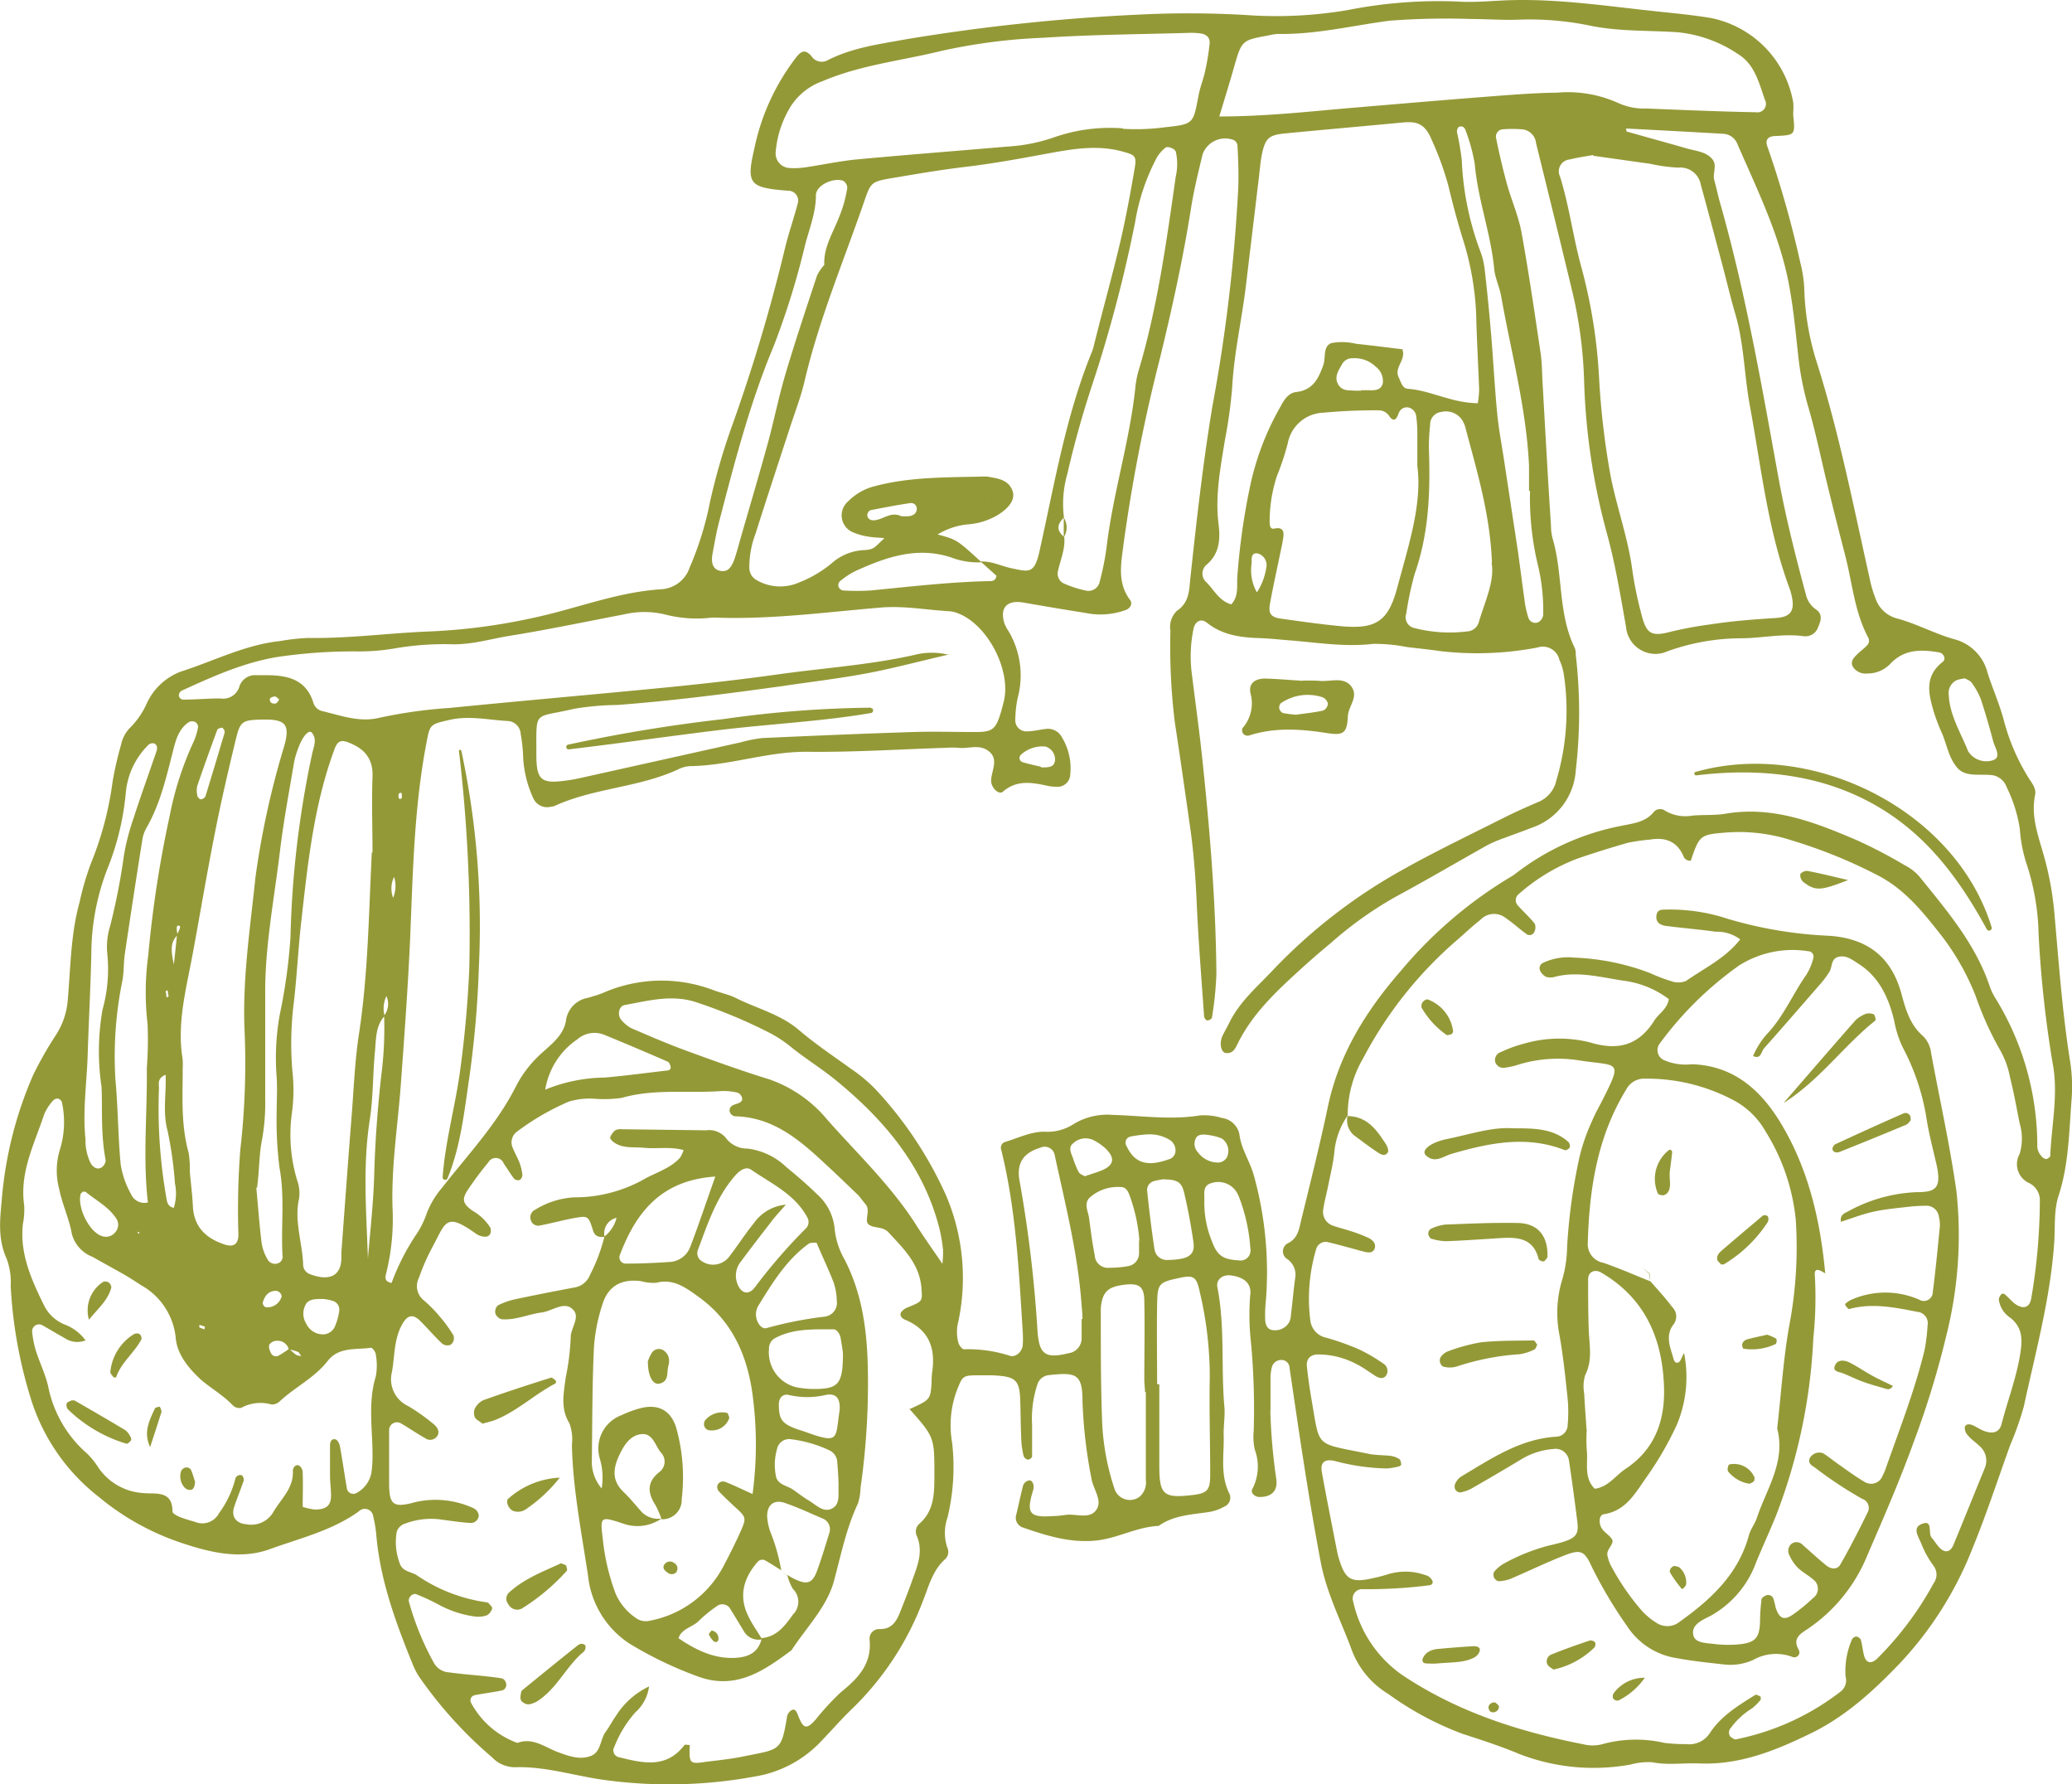 <svg id="Ebene_1" data-name="Ebene 1" xmlns="http://www.w3.org/2000/svg" xmlns:xlink="http://www.w3.org/1999/xlink" viewBox="0 0 244.3 210.31"><defs><style>.cls-1{fill:none;}.cls-2{clip-path:url(#clip-path);}.cls-3{fill:#949937;}</style><clipPath id="clip-path" transform="translate(0 0)"><rect class="cls-1" width="244.3" height="210.31"/></clipPath></defs><title>icon-3</title><g class="cls-2"><path class="cls-3" d="M16.42,145.2l-.25.11.25.11Zm7.72,11.17-.62-.2c0,.1-.06.28,0,.3a4.36,4.36,0,0,0,.6.23c0-.11,0-.22.05-.33m23.21-62.6c0-.11,0-.28-.11-.31s-.33.07-.28.39c0,.11,0,.28.1.3.23.08.33-.07.29-.38M19.81,117.16c0-.36-.06-.5-.21-.36s0,.23,0,.35c0,.36.05.5.21.35s0-.23,0-.34m13.12-34.7c-.17-.13-.34-.35-.52-.36s-.57.15-.59.27c-.05.45.29.63.68.55.17,0,.29-.3.43-.46m13.53,20.91a3.14,3.14,0,0,0-.11,2.46,3.53,3.53,0,0,0,.11-2.46M33.21,152.8a.74.74,0,0,0-.78-.64c-.86.06-1.25.68-1.46,1.42a.63.63,0,0,0,.34.51,1.73,1.73,0,0,0,1.9-1.29m115-83a7.31,7.31,0,0,0,1.13-3.16,1.44,1.44,0,0,0-1-1.39c-.9-.18-.75.69-.77,1.19a5.26,5.26,0,0,0,.61,3.36M122.76,90.46c.9,0,1.51,0,1.63-.8A1.58,1.58,0,0,0,123.26,88a3.74,3.74,0,0,0-2.92,1,.52.52,0,0,0,.25.85c.79.24,1.61.4,2.17.54M106.22,60.84a5.2,5.2,0,0,0,1,0c.52-.08.91-.38.87-.95a.67.67,0,0,0-.81-.58c-1.56.23-3.11.53-4.67.84a.69.69,0,0,0-.35.55c0,.43.34.63.72.63,1.08,0,2-1.1,3.28-.48m36.58,73c-1-.18-1.55-.17-1.83.3a1.45,1.45,0,0,0,.24,1.69,2.93,2.93,0,0,0,2.54,1.19,1.28,1.28,0,0,0,.85-.57,1.77,1.77,0,0,0-.57-2.25,5.79,5.79,0,0,0-1.23-.36M26.44,86.07c-.08-.11-.17-.29-.22-.29-.21,0-.55.11-.6.25q-1.22,3.28-2.36,6.6a2.4,2.4,0,0,0,0,1.1c0,.19.25.48.4.49a.68.68,0,0,0,.56-.35c.77-2.47,1.51-5,2.25-7.44a1.45,1.45,0,0,0,0-.36M9.71,140.53c-.06.07-.19.14-.21.24-.38,1.61,1,4.36,2.42,4.9a1.41,1.41,0,0,0,1.66-.4,1.33,1.33,0,0,0,.09-1.69c-.91-1.35-2.36-2.09-3.58-3.09-.06-.05-.23,0-.38,0m28.41,12.63c-.93,0-1.58,0-2,.52a2.25,2.25,0,0,0,0,2.42,2.19,2.19,0,0,0,2.08,1.23,1.57,1.57,0,0,0,1.35-1.09,6.39,6.39,0,0,0,.45-1.73,1.06,1.06,0,0,0-.75-1.12,5.76,5.76,0,0,0-1.12-.23m97-19.39a13.43,13.43,0,0,0-1.8.24.73.73,0,0,0-.5,1.13c.94,2,2.41,2.47,4.93,1.57a1.06,1.06,0,0,0,.84-1.05,1.47,1.47,0,0,0-.65-1.23,4.57,4.57,0,0,0-2.82-.66m-7.19,4.91c.67-.23,1.26-.4,1.82-.62,1.59-.62,1.79-1.47.58-2.65a6.35,6.35,0,0,0-1.47-1,2.14,2.14,0,0,0-2.37.43c-.56.44-.23,1.12,0,1.68a10.35,10.35,0,0,0,.68,1.68c.15.26.55.38.79.53M160.46,46v0h.74c.72,0,1.6.12,1.84-.82a2.12,2.12,0,0,0-.83-1.95,3.54,3.54,0,0,0-2.68-1,1.35,1.35,0,0,0-1.25.63c-.42.74-1,1.53-.53,2.4s1.23.73,2,.79h.74m-140,96.33a5.67,5.67,0,0,0,.14-2.86,45.87,45.87,0,0,0-.87-6.22c-.6-2.17-.14-4.34-.23-6.61-1.06.43-.76,1.13-.79,1.67a61,61,0,0,0,.88,12.87c.07.45.16,1,.87,1.15m211.11-62.4a5,5,0,0,0-.83.17,1.66,1.66,0,0,0-1,1.77c.11,2.42,1.42,4.45,2.27,6.61a2.53,2.53,0,0,0,2.92,1.09c1.08-.34.25-1.47.05-2.23-.44-1.67-.92-3.33-1.47-5a8.29,8.29,0,0,0-1.08-1.92c-.19-.27-.59-.38-.82-.52M142,141.55a11.78,11.78,0,0,0,.85,4.66c.65,1.78,1.28,2.25,3.23,2.36a1.17,1.17,0,0,0,1.35-1.33,20.8,20.8,0,0,0-1.32-6.08,4,4,0,0,0-.32-.66,2.55,2.55,0,0,0-2.89-1.06c-1.18.29-.86,1.29-.9,2.11M137.23,139a9,9,0,0,0-1.15.22,1.09,1.09,0,0,0-.83,1.09c.24,2.32.52,4.63.87,6.93a1.46,1.46,0,0,0,1.56,1.28,9.11,9.11,0,0,0,1.47-.12c1.23-.2,1.75-.78,1.56-2-.28-1.94-.64-3.88-1.09-5.79-.3-1.28-.8-1.56-2.39-1.59m-2.89,7.21a19.82,19.82,0,0,0-1.15-5.3c-.17-.47-.43-1-1-1a5,5,0,0,0-3.71,1.24c-.73.72-.17,1.63-.07,2.44.19,1.45.38,2.9.66,4.34a1.56,1.56,0,0,0,1.75,1.49,12.19,12.19,0,0,0,2.18-.19,1.53,1.53,0,0,0,1.3-1.54c0-.36,0-.73,0-1.5m-70-17.77a19,19,0,0,1,7-1.42c2.45-.21,4.9-.55,7.35-.83.3,0,.48-.22.41-.49s-.19-.5-.37-.57c-2.48-1.08-5-2.15-7.47-3.16a3.06,3.06,0,0,0-3.14.54,8.86,8.86,0,0,0-3.79,5.93m-52.32-.35a28.24,28.24,0,0,1,.12-9.08,17.82,17.82,0,0,0,.56-6.58,8.23,8.23,0,0,1,.34-3.29,76.47,76.47,0,0,0,1.63-8.35,27.05,27.05,0,0,1,1.11-4.29c.87-2.69,1.84-5.36,2.74-8,.1-.33.07-.76-.35-.88a.78.78,0,0,0-.65.21,9.06,9.06,0,0,0-2.63,5.54,31.65,31.65,0,0,1-2,8.6,28,28,0,0,0-2.06,9.72c-.07,4.2-.31,8.39-.44,12.59-.1,3.32-.61,6.64-.26,10a6.15,6.15,0,0,0,.62,2.86c.27.41.71.78,1.23.5a1.09,1.09,0,0,0,.53-.87c-.62-3.17-.36-6.38-.49-8.61m115.56,27.32h.1c0-.62-.07-1.23-.12-1.84-.44-5.94-1.9-11.67-3.15-17.46a1.2,1.2,0,0,0-1.7-.89c-2,.6-2.83,1.82-2.45,3.9a152.76,152.76,0,0,1,2.11,17.58c.18,2.9.91,3.42,3.69,2.74a1.77,1.77,0,0,0,1.52-1.81c0-.74,0-1.48,0-2.22m52.75-97.59c0-1,0-2,0-3-.32-6.8-2.12-13.37-3.29-20-.2-1.09-.72-2.13-.82-3.22-.4-4.19-1.93-8.16-2.29-12.35a20.56,20.56,0,0,0-1.07-3.92c-.1-.36-.4-.62-.79-.44-.15.06-.27.43-.23.63a31.49,31.49,0,0,1,.56,3.27,34.57,34.57,0,0,0,2.2,10.79,8.94,8.94,0,0,1,.51,2.16c.29,2.57.55,5.15.76,7.73.26,3.07.41,6.15.71,9.21.19,2,.58,3.9.86,5.85L179,65.17c.25,1.83.48,3.67.74,5.49a11,11,0,0,0,.46,2.14.85.85,0,0,0,1.18.54,1.15,1.15,0,0,0,.57-.82,22.92,22.92,0,0,0-.7-6.23,33.83,33.83,0,0,1-.85-8.45M135.12,164.1H135c0-.49-.08-1-.08-1.48,0-3.07.07-6.15,0-9.23,0-1.75-.62-2.16-2.33-1.95-2,.24-2.61.85-2.8,2.74,0,.37,0,.74,0,1.11,0,3.94,0,7.88.14,11.82a28.66,28.66,0,0,0,1.46,8.34,1.91,1.91,0,0,0,2.95,1,2.22,2.22,0,0,0,.76-2c0-3.45,0-6.9,0-10.34M30.22,140c.19,2,.35,4.2.61,6.4a5.45,5.45,0,0,0,.72,2.06,1,1,0,0,0,1.28.43.81.81,0,0,0,.48-.88c-.2-3.43.29-6.87-.35-10.32a44.23,44.23,0,0,1-.34-6.63c0-1.36.09-2.72,0-4.07a28.89,28.89,0,0,1,.36-7.37,65,65,0,0,0,1.27-9.14,115.32,115.32,0,0,1,2.55-21.61c.17-.81.61-1.66,0-2.47-.38-.49-1.17.42-1.71,2a9.16,9.16,0,0,0-.41,1.42c-.59,3.52-1.25,7-1.68,10.58-.66,5.49-1.74,11-1.73,16.53,0,4.18,0,8.37,0,12.55a24.54,24.54,0,0,1-.36,4.78c-.38,1.84-.32,3.68-.6,5.74m106.19,23.18h.19c0,3.21,0,6.42,0,9.62,0,3.46.52,3.83,4,3.42,1.69-.21,2-.6,2-2.41,0-3.82-.13-7.65-.05-11.47A43.68,43.68,0,0,0,141.39,152c-.34-1.51-.73-1.72-2.39-1.35-2.39.52-2.53.64-2.57,3.2-.05,3.08,0,6.16,0,9.25m-119-21.42c-.6-5.23-.05-10.5-.12-15.78a44.55,44.55,0,0,0,.09-5.16,32.52,32.52,0,0,1,.08-8.13A134.74,134.74,0,0,1,20,96.2a37.76,37.76,0,0,1,2.83-8.77,7.47,7.47,0,0,0,.53-1.76A.72.72,0,0,0,23,85.1a.86.86,0,0,0-.7,0c-1.24.81-1.57,2.12-1.91,3.45-.79,3.11-1.51,6.25-3.14,9.07A4.11,4.11,0,0,0,16.78,99q-1.07,6.75-2.07,13.5c-.14,1-.09,2-.26,3a44.63,44.63,0,0,0-.84,11.77c.31,3.31.3,6.65.62,10a10.49,10.49,0,0,0,1.21,3.47,1.71,1.71,0,0,0,2,1M175.91,66.33c-.23-5.84-1.81-10.91-3.15-16a3.09,3.09,0,0,0-.5-1,2.31,2.31,0,0,0-2.33-.77,1.48,1.48,0,0,0-1.31,1.53,22.26,22.26,0,0,0-.14,2.94c.17,4.94,0,9.83-1.67,14.58a36.92,36.92,0,0,0-1,4.7,1.3,1.3,0,0,0,.94,1.72,16.77,16.77,0,0,0,6.23.4,1.5,1.5,0,0,0,1.37-1.06c.72-2.47,1.9-4.86,1.52-7M111.11,149a12.38,12.38,0,0,0,.08-1.68,18.37,18.37,0,0,0-.44-2.55c-1.86-7.27-6.44-12.7-12.06-17.32-1.79-1.48-3.82-2.71-5.63-4.2a14.49,14.49,0,0,0-2.5-1.59,60.37,60.37,0,0,0-8.18-3.42c-3-1.1-5.84-.29-8.72.23-.73.13-.92,1.25-.35,1.82a4,4,0,0,0,1.14.92c2.15.92,4.31,1.86,6.51,2.66,3.25,1.19,6.5,2.36,9.8,3.38A15.43,15.43,0,0,1,97.55,132c3.6,4.06,7.56,7.81,10.5,12.44.91,1.44,1.91,2.83,3.06,4.53m56-94.13c0-1.77,0-2.76,0-3.75a13.49,13.49,0,0,0-.16-2.2,1.24,1.24,0,0,0-.68-.79,1,1,0,0,0-1.28.44,1.73,1.73,0,0,0-.14.34c-.21.5-.48.89-1,.25a1.49,1.49,0,0,0-1.19-.76,63.76,63.76,0,0,0-6.64.28,4.41,4.41,0,0,0-4.18,3.59,30.61,30.61,0,0,1-1.28,3.86,17.13,17.13,0,0,0-.86,5.46c0,.39.07.85.54.75.86-.19,1.17.16,1.08.92s-.32,1.7-.49,2.55c-.37,1.81-.78,3.61-1.1,5.43-.2,1.14.14,1.56,1.34,1.72,2.32.32,4.65.66,7,.88,4.11.38,5.59-.51,6.66-4.49,1.34-5,3-10,2.37-14.48M21.54,126.24c0,3-.22,6.37.7,9.64a11.62,11.62,0,0,1,.14,2.22c.11,1.35.3,2.7.36,4.05.11,2.45,1.5,3.79,3.69,4.53,1.1.38,1.66,0,1.68-1.12a92.32,92.32,0,0,1,.22-10,89.36,89.36,0,0,0,.49-14.43c-.21-6,.69-11.83,1.3-17.71a99.76,99.76,0,0,1,3.41-15.54c.67-2.45.16-3.1-2.45-3.06s-2.75.17-3.32,2.52c-.87,3.6-1.71,7.21-2.42,10.84-.94,4.72-1.73,9.47-2.61,14.2-.75,4.11-1.9,8.19-1.2,12.44a10.38,10.38,0,0,1,0,1.41m22.39-25.72c0-3-.11-5.92,0-8.88.11-2.25-1-3.42-2.89-4.13-.87-.33-1.26-.11-1.61.86-2.42,6.55-3.13,13.42-3.9,20.28-.36,3.18-.51,6.39-.88,9.57a38.58,38.58,0,0,0-.16,8.11,19.69,19.69,0,0,1-.05,4.79,18.58,18.58,0,0,0,.6,8,4.43,4.43,0,0,1,.23,2.18c-.59,2.63.38,5.14.48,7.71a1.22,1.22,0,0,0,.74,1.17c2.3.89,3.7.28,3.77-1.79,0-.24,0-.49,0-.74.4-5.4.79-10.81,1.22-16.22.25-3.19.37-6.41.86-9.57,1.08-7.1,1.15-14.25,1.51-21.39m99.8-86.73c5.83,0,11.09-.63,16.37-1.07,4.91-.41,9.83-.84,14.75-1.22,3-.23,5.91-.48,8.87-.52a14.44,14.44,0,0,1,7.21,1.24,7.27,7.27,0,0,0,3.24.63l5.55.22c2.47.09,4.94.18,7.41.22a1,1,0,0,0,1.05-1.47c-.7-2-1.2-4.15-3.1-5.34a15.41,15.41,0,0,0-7.2-2.62c-3.44-.23-6.91-.07-10.32-.78a35.4,35.4,0,0,0-8.47-.7c-1.85.07-3.7-.08-5.55-.08a87.87,87.87,0,0,0-9.61.2C159.52,3,155.18,4.08,150.7,4a5.85,5.85,0,0,0-1.1.17c-3.21.58-3.19.58-4.12,3.81-.53,1.88-1.12,3.75-1.75,5.86m-11.36,1.34a25.75,25.75,0,0,0,5-.18c3.39-.36,3.31-.43,3.94-3.71.18-1,.56-1.9.77-2.86a27.86,27.86,0,0,0,.54-3.27c.08-.73-.39-1.13-1.09-1.22a8.27,8.27,0,0,0-1.11-.07c-5.79.17-11.6.2-17.38.58A67.78,67.78,0,0,0,111,6c-4.66,1.15-9.48,1.64-14,3.56a7.45,7.45,0,0,0-3.7,2.87A12.18,12.18,0,0,0,91.45,18,1.73,1.73,0,0,0,93,19.8a8.81,8.81,0,0,0,1.85-.06c2.07-.3,4.12-.75,6.2-.95,5.89-.55,11.8-1,17.7-1.51a20.33,20.33,0,0,0,5.44-1.06,20,20,0,0,1,8.2-1.09m41.85,32.4a11.67,11.67,0,0,0,.16-1.59c-.11-2.95-.28-5.91-.35-8.86A34,34,0,0,0,172.42,28c-.61-2-1.15-4-1.64-6.07a35.79,35.79,0,0,0-2-5.5c-.76-1.81-1.68-2.14-3.29-2-4.66.44-9.33.85-14,1.3-1.87.18-2.3.57-2.7,2.43-.2,1-.26,2-.38,2.93-.5,4.17-1,8.33-1.5,12.5s-1.41,8-1.63,12.09a56.71,56.71,0,0,1-.86,6.22c-.53,3.29-1.17,6.55-.74,9.92.21,1.72.12,3.45-1.42,4.75a1.36,1.36,0,0,0-.09,2c.95.9,1.54,2.26,3,2.67.88-.93.66-2.12.71-3.15a79.74,79.74,0,0,1,1.56-11A32.33,32.33,0,0,1,151,47.89c.41-.78.92-1.58,1.85-1.68,1.94-.23,2.6-1.57,3.17-3.16.32-.9-.08-2.26,1-2.62a7.16,7.16,0,0,1,2.9.1c1.83.19,3.66.43,5.43.64.45,1.31-1,2.11-.44,3.3.27.57.44,1.31,1.08,1.36,2.7.19,5.11,1.66,8.23,1.7m13.62-29.26c-.85.16-1.82.29-2.78.53a1.4,1.4,0,0,0-1.13,2c1.11,3.54,1.56,7.25,2.55,10.8a62.18,62.18,0,0,1,2.05,12.76,92.94,92.94,0,0,0,1.37,11.75c.74,3.76,2.08,7.37,2.57,11.18a46.06,46.06,0,0,0,1.05,5.07c.58,2.33,1.15,2.71,3.37,2.13a44.08,44.08,0,0,1,4.72-.88c2.57-.4,5.15-.6,7.74-.76,1.84-.11,2.31-.88,1.87-2.74a6.36,6.36,0,0,0-.21-.71c-2.6-7-3.36-14.4-4.71-21.67-.64-3.52-.67-7.13-1.66-10.59-.59-2-1.07-4.06-1.61-6.09-.83-3.1-1.65-6.2-2.5-9.29a2.45,2.45,0,0,0-2.66-2,19.7,19.7,0,0,1-3.29-.45l-6.74-.95M111.89,77.15c-3.72.86-6.7,1.66-9.73,2.23-3.27.61-6.58,1-9.88,1.49-6.48.9-13,1.74-19.48,2.23a32.67,32.67,0,0,0-5.16.46c-4.82,1.15-4.38,0-4.4,5.37,0,3.06.58,3.48,3.51,3.08.61-.08,1.22-.19,1.82-.33L87.35,87.5A15.88,15.88,0,0,1,89.88,87c5.92-.27,11.83-.52,17.74-.71,2.47-.08,4.95,0,7.41,0,2,0,2.36-.36,2.93-2.15.15-.48.27-1,.39-1.44.9-3.62-1.84-9-5.34-10.38a3.43,3.43,0,0,0-1.08-.27c-2.71-.15-5.39-.67-8.13-.43-6.39.54-12.76,1.4-19.19,1.19a6.27,6.27,0,0,0-.74,0,15,15,0,0,1-5.51-.39,10.39,10.39,0,0,0-4.77,0c-4.48.85-9,1.81-13.45,2.52-2.31.37-4.57,1.09-7,1a34.43,34.43,0,0,0-6.64.5,25.2,25.2,0,0,1-4.06.35,61.09,61.09,0,0,0-8.86.53c-4.36.54-8.29,2.33-12.21,4.12a.69.69,0,0,0-.28.61.62.62,0,0,0,.45.42c1.48,0,3-.14,4.43-.14a2,2,0,0,0,2.27-1.45,1.94,1.94,0,0,1,2-1.29c.37,0,.74,0,1.11,0,2.49,0,4.71.44,5.59,3.22a1.43,1.43,0,0,0,1,1c2.26.52,4.41,1.4,6.88.78A57.3,57.3,0,0,1,53,83.45c8.6-.85,17.21-1.6,25.81-2.44,4.3-.43,8.6-.91,12.88-1.51,5.37-.76,10.81-1.1,16.13-2.3a8.25,8.25,0,0,1,4.09,0m-4.72,88.93c2.5-1.14,2.51-1.14,2.65-3.15a10.19,10.19,0,0,1,.05-1.11c.46-2.88-.31-5.12-3.19-6.31-.34-.14-.66-.47-.47-.85a1.68,1.68,0,0,1,.83-.61c1.77-.73,1.69-.71,1.58-2.28-.22-2.84-2.11-4.63-3.87-6.54-.68-.74-1.67-.46-2.31-.91s.24-1.66-.4-2.41c-.33-.37-.59-.8-.94-1.14-1.42-1.37-2.85-2.74-4.31-4.08-2.84-2.62-5.82-5-10-5.15a.75.75,0,0,1-.79-.65c0-.64.52-.7,1-.88s.59-.45.4-.84a.85.85,0,0,0-.53-.44,7.57,7.57,0,0,0-1.83-.17c-3.92.29-7.89-.31-11.77.81a15.12,15.12,0,0,1-3.31.09,8.62,8.62,0,0,0-2.9.34A29.55,29.55,0,0,0,61,133.36a1.57,1.57,0,0,0-.52,2c.23.58.55,1.12.77,1.69a5.88,5.88,0,0,1,.34,1.42.76.76,0,0,1-.3.62.71.71,0,0,1-.66-.13c-.45-.58-.82-1.22-1.24-1.81a1,1,0,0,0-1.81-.14,38.84,38.84,0,0,0-2.43,3.26c-.72,1.1-.6,1.61.55,2.44a5.92,5.92,0,0,1,2.11,2,1,1,0,0,1,0,.7c-.18.4-.57.42-1,.32a2,2,0,0,1-.67-.29c-3.68-2.63-3.55-1.36-5.27,1.78a25.51,25.51,0,0,0-1.47,3.39,2.15,2.15,0,0,0,.58,2.68,15.81,15.81,0,0,1,1.82,1.84,16.44,16.44,0,0,1,1.54,2.08.92.92,0,0,1-.22,1.31,1,1,0,0,1-1-.15c-.89-.84-1.69-1.78-2.56-2.65s-1.5-.69-2.07.27c-1.06,1.78-.93,3.82-1.28,5.74a3.48,3.48,0,0,0,1.89,4,22.57,22.57,0,0,1,3,2.12c.5.39.86,1,.34,1.57a1,1,0,0,1-1.35.08c-1-.55-1.88-1.18-2.84-1.73a.93.93,0,0,0-1.37.73c0,2.1,0,4.19,0,6.29,0,2.62.46,3,3.12,2.27a10.63,10.63,0,0,1,6.86.74,1.09,1.09,0,0,1,.59.83.93.93,0,0,1-1,.89c-1.11-.06-2.21-.24-3.31-.38a8.57,8.57,0,0,0-4.37.46,1.46,1.46,0,0,0-1,1,7.09,7.09,0,0,0,.35,3.65c.3,1,1.31,1,2,1.42a19.22,19.22,0,0,0,8.21,3.2.53.53,0,0,1,.32.15c.15.18.43.44.38.57a1.38,1.38,0,0,1-.6.81,3.1,3.1,0,0,1-1.45.15,12.34,12.34,0,0,1-4.2-1.37,26.1,26.1,0,0,0-2.68-1.25c-.44-.18-1,.36-.89.86A32.93,32.93,0,0,0,51.15,196,2.2,2.2,0,0,0,53,197.14c1.34.19,2.7.29,4.05.43.73.08,1.46.15,2.18.29a.78.78,0,0,1,.43.53.68.68,0,0,1-.45.87c-1.08.23-2.18.35-3.26.57a.62.62,0,0,0-.42.87A10.1,10.1,0,0,0,61,205.45c1.83-.68,3.21.5,4.77,1.08,1.25.46,2.66,1,4,.41,1.09-.49,1-1.92,1.64-2.8.44-.59.78-1.27,1.21-1.87a9.34,9.34,0,0,1,3.91-3.48,4.94,4.94,0,0,1-1.61,3.05,13.48,13.48,0,0,0-2.49,4.08.82.82,0,0,0,.48,1.2c2.79.68,5.62,1.44,7.79-1.42.07-.09.41,0,.63,0-.1,2.15,0,2.26,1.75,2,1.47-.19,2.95-.33,4.39-.62,4.51-.92,4.64-.55,5.33-4.75a1.12,1.12,0,0,1,.61-.78c.39-.12.55.3.68.65.63,1.61,1,1.7,2.07.51a30,30,0,0,1,3-3.25c2-1.62,3.64-3.3,3.37-6.16a1.13,1.13,0,0,1,1.09-1.27c1.6.07,2.12-1,2.58-2.18s.91-2.29,1.32-3.46c.62-1.74,1.4-3.46.56-5.37a1.23,1.23,0,0,1,.29-1.38c1.82-1.56,1.79-3.68,1.8-5.79,0-4.45,0-4.45-3-7.83M191.73,15.19l.05.31c2.37.67,4.74,1.32,7.11,2,1.05.31,2.25.36,3,1.26.62.73,0,1.68.24,2.51s.46,1.92.74,2.87c3,10.59,4.87,21.45,6.84,32.27.85,4.63,2,9.17,3.22,13.69a2.94,2.94,0,0,0,1.21,1.76c.76.53.58,1.27.25,2A1.59,1.59,0,0,1,212.7,75c-2.47-.35-4.91.22-7.36.24a25.76,25.76,0,0,0-8.73,1.53,3.44,3.44,0,0,1-2.17.23,3.48,3.48,0,0,1-2.72-3.1c-.67-3.77-1.29-7.57-2.32-11.25a76.6,76.6,0,0,1-2.63-17.92,51.83,51.83,0,0,0-1.28-9.91c-1.43-6-2.92-12-4.38-17.94a1.81,1.81,0,0,0-1.72-1.64,14.83,14.83,0,0,0-2.21,0,.87.87,0,0,0-.78,1.06c.37,1.81.79,3.62,1.28,5.4s1.35,3.74,1.71,5.67c.86,4.74,1.55,9.51,2.26,14.27.16,1.09.16,2.22.22,3.33.32,5.67.63,11.34,1,17a6,6,0,0,0,.18,1.47c1.27,4.25.61,8.89,2.65,13a2.12,2.12,0,0,1,.09.73,58.87,58.87,0,0,1,0,13.66,7.65,7.65,0,0,1-5.3,6.78c-1,.41-2.09.77-3.13,1.17a15.93,15.93,0,0,0-2,.85c-3.56,2-7.07,4.06-10.66,6a44.11,44.11,0,0,0-7.83,5.57c-1.22,1-2.45,2.08-3.64,3.16-2.82,2.57-5.6,5.19-7.32,8.7-.26.54-.55,1.14-1.33,1.07-.56,0-.84-1-.5-1.89.24-.56.58-1.09.84-1.64,1.21-2.51,3.32-4.28,5.18-6.26a63.72,63.72,0,0,1,15.18-11.76c3.87-2.18,7.89-4.1,11.86-6.1,1.43-.72,2.9-1.38,4.36-2a3.55,3.55,0,0,0,2-2.48,28.72,28.72,0,0,0,.89-12.46,6.39,6.39,0,0,0-.53-1.76,2,2,0,0,0-2.59-1.45,37.93,37.93,0,0,1-11.4.43c-1.35-.2-2.69-.33-4-.49a19.29,19.29,0,0,0-4-.37c-3.37.4-6.66-.18-10-.43-1.1-.09-2.21-.21-3.32-.25-2.25-.07-4.41-.34-6.27-1.83-.68-.54-1.41-.14-1.57.8a16,16,0,0,0-.24,4.79c.4,3.31.87,6.62,1.23,9.93.92,8.6,1.65,17.23,1.72,25.89a40.69,40.69,0,0,1-.52,5.14c0,.15-.36.35-.54.35s-.37-.31-.39-.48c-.31-4.44-.67-8.88-.87-13.32-.13-3-.35-5.93-.76-8.86-.6-4.16-1.18-8.32-1.82-12.47A72.73,72.73,0,0,1,138,74.36a2.63,2.63,0,0,1,.79-2.38c1.48-1,1.41-2.47,1.57-3.93.73-6.76,1.48-13.51,2.6-20.22A195.4,195.4,0,0,0,146,22.08c.05-1.6,0-3.21-.09-4.81a.82.82,0,0,0-.61-.82,2.83,2.83,0,0,0-3.51,1.75c-.52,2.16-1.05,4.32-1.39,6.52-.93,5.86-2.21,11.64-3.61,17.41a194.39,194.39,0,0,0-4.34,22.18c-.28,2.2-.72,4.41.8,6.42.32.43,0,1-.53,1.18a8.69,8.69,0,0,1-4.74.34c-2.44-.38-4.87-.8-7.31-1.22-1.91-.33-2.79.57-2.27,2.38a4.4,4.4,0,0,0,.52,1A10.21,10.21,0,0,1,120,82.23a13.16,13.16,0,0,0-.29,2.58,1.3,1.3,0,0,0,1.38,1.4c.73,0,1.46-.2,2.2-.28a1.84,1.84,0,0,1,1.88.92,7.06,7.06,0,0,1,1,4.62,1.48,1.48,0,0,1-1.56,1.27,5,5,0,0,1-1.1-.11c-1.84-.4-3.62-.73-5.26.69-.48.42-1.38-.45-1.39-1.26,0-1.17.93-2.5-.22-3.46s-2.4-.3-3.61-.45a10.41,10.41,0,0,0-1.48,0c-5.43.17-10.86.53-16.3.47-4.74-.06-9.21,1.64-13.91,1.69a3.61,3.61,0,0,0-1.42.4c-4.64,2.14-9.91,2.17-14.55,4.3a.89.89,0,0,1-.36.07,1.79,1.79,0,0,1-2.14-1,13.18,13.18,0,0,1-1.18-4.64,19.41,19.41,0,0,0-.3-2.94A1.61,1.61,0,0,0,60,85c-2.34-.12-4.65-.68-7-.14s-2.3.51-2.74,2.82c-1.44,7.56-1.58,15.25-1.9,22.88-.25,5.69-.67,11.34-1.08,17-.35,4.93-1.15,9.81-1,14.78a26.61,26.61,0,0,1-.74,7.73c-.1.37-.3,1,.63,1.16a27,27,0,0,1,2.78-5.52,10.3,10.3,0,0,0,1.34-2.62A10.18,10.18,0,0,1,52.13,140c3-3.85,6.43-7.46,8.67-11.88a13.39,13.39,0,0,1,2.57-3.51c1.28-1.27,3.06-2.38,3.36-4.3a3.13,3.13,0,0,1,2.61-2.69c.59-.19,1.19-.34,1.76-.58a17.19,17.19,0,0,1,13-.33c.92.35,1.92.53,2.8,1,2.43,1.19,5.16,1.89,7.24,3.66s4.13,3.12,6.23,4.64a18,18,0,0,1,2.84,2.37,45.76,45.76,0,0,1,8.36,12.59A24.79,24.79,0,0,1,113,155.74a4.91,4.91,0,0,0,0,2.55c.1.31.45.77.67.76a16,16,0,0,1,5.41.77c.71.21,1.46-.52,1.51-1.29a12.21,12.21,0,0,0,0-1.48c-.46-7.24-.79-14.5-2.56-21.59a.71.71,0,0,1,.51-.86c1.52-.46,3-1.2,4.58-1.2a5.63,5.63,0,0,0,3.42-.87,7.62,7.62,0,0,1,4.61-1.11c3.45.09,6.89.63,10.35.06a7.08,7.08,0,0,1,2.56.3,2.42,2.42,0,0,1,2.07,1.91c.21,1.77,1.25,3.2,1.71,4.88a42.54,42.54,0,0,1,1.42,14.68,16.27,16.27,0,0,0-.09,2.21c0,.62.21,1.31,1,1.34a1.89,1.89,0,0,0,1.86-1,2,2,0,0,0,.17-.72c.18-1.47.31-3,.51-4.42a2.23,2.23,0,0,0-.93-2.24,1.07,1.07,0,0,1,.05-1.86c1.23-.6,1.33-1.7,1.59-2.74,1.08-4.44,2.2-8.87,3.14-13.34,1.3-6.25,4.57-11.42,8.67-16.11a51.1,51.1,0,0,1,12.88-11,4.33,4.33,0,0,0,.61-.41A29.41,29.41,0,0,1,191,97.38c1.42-.31,3-.41,4-1.68a1,1,0,0,1,1.35-.12,4.7,4.7,0,0,0,3.2.56c1.36-.12,2.73,0,4.07-.25C209.19,95,214.14,97,219,99.07a59.29,59.29,0,0,1,5.58,2.92,5.71,5.71,0,0,1,1.73,1.34c3.23,4,6.66,8,8.31,13a6.82,6.82,0,0,0,.65,1.33,33.21,33.21,0,0,1,4.94,17.57,1.89,1.89,0,0,0,.44,1,1,1,0,0,0,.58.4c.17,0,.5-.24.51-.39.14-3.68,1-7.33.25-11.07a134,134,0,0,1-1.63-15.1,28.21,28.21,0,0,0-1.45-8.34,17.07,17.07,0,0,1-.76-4,16.66,16.66,0,0,0-1.55-4.93,2.17,2.17,0,0,0-1.6-1.41c-1.45-.21-3.23.28-4.23-.89s-1.21-2.65-1.77-4a23.56,23.56,0,0,1-.94-2.41c-.65-2.17-1.25-4.33,1-6.07.42-.33.12-1-.4-1.11-2.13-.37-4.15-.42-5.81,1.37a3.7,3.7,0,0,1-2.68,1.11,1.8,1.8,0,0,1-1.63-.68c-.47-.67,0-1.15.43-1.58s.77-.63,1.11-1a.79.79,0,0,0,.18-1c-1.6-3-1.86-6.39-2.69-9.61-.74-2.86-1.47-5.74-2.17-8.62s-1.29-5.79-2.11-8.64a35.67,35.67,0,0,1-1.21-5.79c-.33-2.94-.59-5.91-1.13-8.82-1.09-5.88-3.73-11.22-6.09-16.65a1.89,1.89,0,0,0-1.71-1.23q-5.73-.33-11.44-.62M158.9,131.49a9.07,9.07,0,0,0-1.59,4.47c-.15,1.35-.49,2.67-.75,4-.17.84-.41,1.68-.53,2.53a1.71,1.71,0,0,0,1.17,2c.69.25,1.42.41,2.12.65a16.71,16.71,0,0,1,2.07.8c.41.22.86.59.71,1.17s-.68.58-1.17.46c-1.43-.37-2.85-.79-4.29-1.13a1.16,1.16,0,0,0-1.46.82,20.37,20.37,0,0,0-.68,8.43,2.36,2.36,0,0,0,1.89,2,30.21,30.21,0,0,1,3.84,1.37,19.06,19.06,0,0,1,2.86,1.67,1,1,0,0,1,.4,1.31c-.28.53-.8.46-1.26.19-.74-.45-1.43-1-2.19-1.38a9.7,9.7,0,0,0-4.63-1.19c-.88,0-1.41.5-1.32,1.39.14,1.35.33,2.69.56,4,1,5.75.32,5,6.75,6.33.84.17,1.72.13,2.58.24a2.42,2.42,0,0,1,1,.37c.16.1.2.41.24.63,0,.07-.16.21-.26.23a7.79,7.79,0,0,1-1.43.25,25.74,25.74,0,0,1-6.22-.9c-1.16-.24-1.66.2-1.45,1.37.57,3.16,1.21,6.31,1.82,9.46a9.82,9.82,0,0,0,.3,1.06c.67,2.06,1.4,2.48,3.62,2a19.92,19.92,0,0,0,2.15-.55,7,7,0,0,1,4.37.15.88.88,0,0,1,.34.15,1.35,1.35,0,0,1,.44.52c.09.29-.1.47-.4.51a57.52,57.52,0,0,1-7.76.46,1.11,1.11,0,0,0-1.19,1.46,14.28,14.28,0,0,0,5.83,8.69c6.5,4.33,13.74,6.65,21.3,8.13a4.55,4.55,0,0,0,2.2,0,14.92,14.92,0,0,1,7.33-.17,18.48,18.48,0,0,0,2.59.15,2.89,2.89,0,0,0,2.82-1.33c1.32-2,3.35-3.23,5.34-4.47.13-.07.44.11.64.22,0,0,0,.28,0,.35a7.09,7.09,0,0,1-1,1,8.92,8.92,0,0,0-2.67,2.52.83.83,0,0,0,0,.69c.07.19.33.31.53.43a.49.49,0,0,0,.36,0,29.67,29.67,0,0,0,12.31-5.69,1.69,1.69,0,0,0,.47-1.7,9.41,9.41,0,0,1,.75-4.34.66.66,0,0,1,.51-.36.73.73,0,0,1,.54.38c.17.59.22,1.21.37,1.81.23.94.84,1.1,1.57.4a38.32,38.32,0,0,0,6.64-8.86,1.72,1.72,0,0,0,0-2.06,11.38,11.38,0,0,1-1.43-2.57c-.27-.73-1.1-1.83-.09-2.31,1.53-.72.83,1,1.28,1.54.24.27.44.59.67.88.75,1,1.51,1,1.94-.08,1.24-3,2.42-5.94,3.64-8.92a2.27,2.27,0,0,0-.62-2.69c-.44-.43-1-.79-1.36-1.25a1.24,1.24,0,0,1-.35-.94c.11-.43.58-.39.93-.24s.86.49,1.32.67c1.06.4,1.83.17,2.08-.79.73-2.86,1.83-5.63,2.25-8.58.22-1.55.17-2.9-1.26-4a3,3,0,0,1-1.31-2.14,1.13,1.13,0,0,1,.32-.62.37.37,0,0,1,.35,0c.36.3.68.66,1.05,1,1.07.88,1.93.69,2.12-.58a69.56,69.56,0,0,0,1-11.43,2.24,2.24,0,0,0-1.26-2.07,2.44,2.44,0,0,1-1.13-3.42,6.33,6.33,0,0,0,0-3.66c-.36-1.82-.69-3.65-1.14-5.44a10.24,10.24,0,0,0-1.13-3.11,37.88,37.88,0,0,1-2.9-6.4,29.18,29.18,0,0,0-4-7.09c-2.12-2.69-4.21-5.38-7.42-7.09a59.11,59.11,0,0,0-10.25-4.18,20.15,20.15,0,0,0-7.67-.94c-3.12.25-3.23.27-4.25,3.32a.81.81,0,0,1-.88-.55c-.78-1.75-2.15-2.23-3.94-1.93a24.07,24.07,0,0,0-2.55.36c-2,.57-4,1.19-6,1.88a22.43,22.43,0,0,0-6.93,4.19.91.91,0,0,0-.1,1.33c.65.73,1.39,1.39,2,2.16a1.24,1.24,0,0,1-.07,1,.62.62,0,0,1-1,.14c-.81-.57-1.52-1.26-2.34-1.8a2.2,2.2,0,0,0-3,.2c-1,.77-1.87,1.62-2.8,2.42a47.47,47.47,0,0,0-11,13.85,13.28,13.28,0,0,0-1.85,6.71Zm-43.26-65.3c1.27-.07,2.4.54,3.6.79,2,.41,2.72.77,3.32-2,1.78-7.94,3.1-16,6.22-23.6a5.79,5.79,0,0,0,.21-.71c1-4.07,2.15-8.13,3.11-12.21.67-2.88,1.2-5.8,1.7-8.72.22-1.29,0-1.47-1.21-1.81-3.34-1-6.64-.27-9.9.32-2.92.54-5.83,1.06-8.78,1.41s-5.61.81-8.41,1.28-2.8.47-3.63,2.88c-2.42,7-5.3,13.84-7,21.08-.45,1.92-1.17,3.77-1.78,5.65-1.34,4.11-2.7,8.22-4,12.34a11.07,11.07,0,0,0-.74,4,1.66,1.66,0,0,0,.89,1.51,5.54,5.54,0,0,0,5,.25A14,14,0,0,0,98,66.45a6.18,6.18,0,0,1,4-1.61c1-.1,1-.17,2.27-1.41-.71-.06-1.32-.07-1.92-.18a7.17,7.17,0,0,1-1.77-.5A2.16,2.16,0,0,1,100,59.1a6.67,6.67,0,0,1,2.81-1.7c4.34-1.22,8.78-1.11,13.2-1.23a3,3,0,0,1,.74.07c1.11.19,2.23.41,2.65,1.68.31.95-.41,2-1.9,2.87a8,8,0,0,1-3.15,1A8.42,8.42,0,0,0,110.55,63c2.28.62,2.28.62,5.18,3.28a8.73,8.73,0,0,1-3.61-.58c-4.05-1.32-7.71,0-11.32,1.64A9.24,9.24,0,0,0,99,68.55a.67.67,0,0,0-.13.63.71.71,0,0,0,.52.42,26,26,0,0,0,3.3,0c4.64-.45,9.27-1,13.94-1.1.35,0,.75,0,.86-.63l-1.83-1.64m-80,111.39a8.18,8.18,0,0,0,1.45.32c1.35,0,1.91-.45,1.92-1.63,0-.74-.1-1.48-.12-2.22,0-1.24,0-2.47,0-3.7,0-.37.15-.83.6-.73.24,0,.51.49.56.79.32,1.7.55,3.41.85,5.11a.78.78,0,0,0,1.2.38,3.38,3.38,0,0,0,1.67-2.33,13.53,13.53,0,0,0,.13-2.21c0-3.05-.55-6.11.39-9.15a7.14,7.14,0,0,0,0-2.57c0-.3-.41-.83-.57-.81-1.77.26-3.78-.14-5.1,1.55-1.56,2-3.83,3.07-5.63,4.74a1.34,1.34,0,0,1-1,.4,4.7,4.7,0,0,0-3.56.39,1.1,1.1,0,0,1-1-.29c-1.11-1.18-2.56-2-3.73-3-1.45-1.33-2.84-3-3-4.94a8,8,0,0,0-4.06-6.21c-.72-.47-1.44-.94-2.18-1.36-1.19-.67-2.38-1.32-3.58-2a4,4,0,0,1-2.42-2.66c-.32-1.84-1.14-3.52-1.5-5.33a8.39,8.39,0,0,1,.11-4.73,11,11,0,0,0,.21-5.5.66.66,0,0,0-.47-.43.74.74,0,0,0-.61.27,5.8,5.8,0,0,0-1,1.56c-1.16,3.5-2.93,6.85-2.37,10.74a8.69,8.69,0,0,1-.15,2.21c-.39,3.49,1,6.54,2.46,9.53a4.69,4.69,0,0,0,2.36,2.28A5.49,5.49,0,0,1,10.09,158a2.65,2.65,0,0,1-2.51-.3c-.88-.47-1.71-1-2.58-1.48a.81.81,0,0,0-1.2.84,11.32,11.32,0,0,0,.43,2.16c.45,1.41,1.12,2.77,1.45,4.2a14.1,14.1,0,0,0,4.53,7.87A8.72,8.72,0,0,1,11.6,173a6.92,6.92,0,0,0,5.31,3c1.45.15,3.42-.37,3.43,2.18,0,.22.53.5.86.64a18,18,0,0,0,1.76.56,2.22,2.22,0,0,0,2.86-1,11.73,11.73,0,0,0,1.91-4,.59.59,0,0,1,.79-.47.71.71,0,0,1,.21.64c-.34,1-.79,2.07-1.13,3.12s.18,1.9,1.43,2a3,3,0,0,0,3.17-1.39c.9-1.58,2.44-2.83,2.33-4.9,0-.33.27-.79.7-.64a1,1,0,0,1,.46.84c.05,1.36,0,2.72,0,4.07ZM125.48,63.31c.14,1.41-.45,2.67-.74,4a1.28,1.28,0,0,0,.79,1.51,13.31,13.31,0,0,0,2.46.79,1.36,1.36,0,0,0,1.68-1.08,32.39,32.39,0,0,0,.8-4c.75-6.39,2.75-12.55,3.41-19a10.87,10.87,0,0,1,.47-2.18c2.16-7.37,3.2-15,4.28-22.55a6.59,6.59,0,0,0,0-2.93c-.11-.35-1-.7-1.24-.44a4.36,4.36,0,0,0-.95,1.06,24.74,24.74,0,0,0-2.6,7.68,161.56,161.56,0,0,1-5,19c-1.17,3.53-2.17,7.09-3,10.71a12.68,12.68,0,0,0-.39,5.13c-.81.76-.92,1.52,0,2.26m-28.26-32,.1.1-.1-.09c-.12-2.08,1-3.78,1.71-5.61a14.71,14.71,0,0,0,1-3.53,1,1,0,0,0-.51-.84c-1.23-.39-3.21.58-3.19,1.74,0,2-.75,3.86-1.25,5.74a93.18,93.18,0,0,1-3.72,12c-2.82,6.73-4.64,13.79-6.47,20.83-.31,1.19-.51,2.41-.74,3.62s.09,1.91.91,2.06,1.29-.26,1.72-1.54c.23-.7.42-1.41.62-2.13,1.09-3.78,2.21-7.56,3.26-11.37.74-2.72,1.29-5.49,2.09-8.19,1.16-3.9,2.45-7.75,3.72-11.6a5.44,5.44,0,0,1,.82-1.2m-51.81,88.5c-1.1,1.2-1,2.75-1.14,4.19-.26,2.7-.2,5.43-.62,8.1-.84,5.44-.39,10.88-.21,16.32.27-3.31.65-6.61.74-9.9.11-3.95.4-7.85.84-11.75a43.27,43.27,0,0,0,.33-7,2.23,2.23,0,0,0,.27-2.3,3.38,3.38,0,0,0-.21,2.35M34.1,159c.28.24.54.51.84.72a1.7,1.7,0,0,0,.57.12c-.13-.17-.23-.42-.4-.49a7.33,7.33,0,0,0-1.07-.3,1.33,1.33,0,0,0-1.37-1,1.09,1.09,0,0,0-.9.43c-.13.24,0,.68.17,1a.65.65,0,0,0,.92.31c.43-.23.83-.53,1.24-.79M20.94,110.22c-.85.82-.81,1.78-.44,3.46.18-1.62.28-2.57.37-3.52.1-.22.23-.43.31-.66s.06-.31,0-.34c-.23-.15-.36,0-.34.34s.06.48.09.72m95.59-51.31-.24.1s.28-.14.28-.13l.06-.11Zm33.26,107.36a67.24,67.24,0,0,0,.71,8.13c.17,1.34-.58,2.08-2,2.06-.55,0-1.08-.51-.83-.94a5.75,5.75,0,0,0,.28-4.66,7.1,7.1,0,0,1-.12-2.21,85.48,85.48,0,0,0-.32-10.37,29.16,29.16,0,0,1-.1-5.53c.22-1.41-.65-2.18-2.22-2.4-1-.15-1.83.45-1.64,1.41.91,4.65.41,9.38.82,14.05.1,1.1-.11,2.22-.08,3.33.07,2.32-.45,4.7.67,6.93a1.13,1.13,0,0,1-.63,1.54,5.23,5.23,0,0,1-1.71.61c-2.07.32-4.2.37-6,1.65-2.58.11-4.86,1.48-7.42,1.73-3.06.3-5.87-.6-8.67-1.57a1.22,1.22,0,0,1-.68-1.55c.26-1.08.48-2.17.76-3.25a.91.91,0,0,1,.73-.72c.37-.09.67.56.49,1.12-.85,2.75-.46,3.28,2.29,3.08.5,0,1-.06,1.48-.13,1.29-.21,3,.63,3.76-.75.59-1.05-.47-2.34-.66-3.54a56.74,56.74,0,0,1-1.06-9.19c0-3.23-.85-3.34-4-3a1.57,1.57,0,0,0-1.33,1.14,12.92,12.92,0,0,0-.61,4.75c0,1.23,0,2.47,0,3.7,0,.14-.33.38-.48.37a.69.69,0,0,1-.51-.41,9.31,9.31,0,0,1-.28-1.82c-.07-1.48-.08-3-.12-4.45-.06-2.73-.46-3.13-3.28-3.26-.61,0-1.23,0-1.85,0-1.7,0-1.7.17-2.33,1.72a11.8,11.8,0,0,0-.58,6.21,25.38,25.38,0,0,1-.54,8.82,5.45,5.45,0,0,0,0,3.63,1.15,1.15,0,0,1-.34,1.34c-1.44,1.32-1.88,3.17-2.56,4.87a34.84,34.84,0,0,1-8.24,12.61c-1.43,1.36-2.71,2.87-4.1,4.28a13.73,13.73,0,0,1-7.47,3.81,56,56,0,0,1-17.34.46c-3.67-.44-7.23-1.69-11-1.55a3.75,3.75,0,0,1-2.66-1.18,49.37,49.37,0,0,1-8.66-9.59,8.6,8.6,0,0,1-.67-1.32c-2-4.91-3.84-9.89-4.31-15.25a13.52,13.52,0,0,0-.36-2.19,1,1,0,0,0-1.72-.62c-3.17,2.28-7,3.17-10.53,4.46-3.4,1.22-6.94.38-10.19-.7a30.23,30.23,0,0,1-10-5.54,23.48,23.48,0,0,1-8-11.73,54.09,54.09,0,0,1-2.31-13.07,7.84,7.84,0,0,0-.5-3.27C-.28,146,0,143.68.21,141.4a46,46,0,0,1,3.7-14.68,43.37,43.37,0,0,1,2.75-4.82A8.83,8.83,0,0,0,8,117.75c.33-3.81.34-7.66,1.38-11.39a32.58,32.58,0,0,1,1.35-4.61,39,39,0,0,0,2.55-9.64,40.64,40.64,0,0,1,1-4.34,4,4,0,0,1,1-1.93,9.57,9.57,0,0,0,2.06-3,7.21,7.21,0,0,1,4-3.68C25.24,77.91,28.91,76,33,75.57a24.8,24.8,0,0,1,3.32-.37c4.83.08,9.61-.59,14.43-.77a70.83,70.83,0,0,0,12.45-1.67c4.94-1.08,9.71-3,14.81-3.3a3.76,3.76,0,0,0,3.3-2.55,37.89,37.89,0,0,0,2.41-7.78,74.31,74.31,0,0,1,2.45-8.54,201.52,201.52,0,0,0,6.37-21.27c.43-1.8,1.05-3.55,1.52-5.34a1.17,1.17,0,0,0-1.17-1.5c-4.59-.36-4.93-.78-3.92-5.1A26.27,26.27,0,0,1,93.92,6.7c.59-.74,1.06-.87,1.75-.09a1.44,1.44,0,0,0,1.93.48c2.92-1.49,6.13-1.89,9.28-2.47a233.12,233.12,0,0,1,27.64-2.91,116.46,116.46,0,0,1,13.34.12,50.17,50.17,0,0,0,11.08-.65,55.27,55.27,0,0,1,12.9-1c2.21.15,4.44-.13,6.67-.17,5.58-.11,11.09.72,16.62,1.31,2.22.24,4.44.44,6.63.81a12.31,12.31,0,0,1,9.67,9.94c.06.49,0,1,0,1.49.23,2.36.24,2.36-2,2.47-1,0-1.38.45-1,1.37a121.89,121.89,0,0,1,3.83,13.53,14.93,14.93,0,0,1,.48,3.28,31.58,31.58,0,0,0,1.54,8.73c2.6,8.26,4.26,16.75,6.15,25.18a14.25,14.25,0,0,0,.72,2.47,3.64,3.64,0,0,0,2.59,2.33c2.26.62,4.36,1.77,6.61,2.41a5.47,5.47,0,0,1,4,4c.6,1.88,1.42,3.7,1.92,5.61a24.69,24.69,0,0,0,2.92,6.77c.4.63.92,1.24.76,2-.55,2.69.5,5.13,1.16,7.62a36.69,36.69,0,0,1,1.1,6.18c.53,5.9.94,11.82,1.88,17.68a19.32,19.32,0,0,1,.16,4.43c-.3,3.81-.32,7.63-1.54,11.35-.56,1.71-.38,3.67-.51,5.52-.45,6.57-2.2,12.9-3.58,19.3a36.58,36.58,0,0,1-1.6,4.54c-1.47,4.06-2.81,8.18-4.45,12.18a42.34,42.34,0,0,1-8.69,13.69c-3,3.11-6.14,6-10.12,8-4.26,2.09-8.53,3.87-13.41,3.67-1.85-.08-3.68.23-5.54-.14a7.82,7.82,0,0,0-2.56.27,24.25,24.25,0,0,1-13.11-1.24c-2.17-.91-4.41-1.64-6.64-2.36a36.55,36.55,0,0,1-8.8-4.71,10.31,10.31,0,0,1-4.25-5c-1.26-3.47-3-6.79-3.71-10.45-.74-3.88-1.39-7.78-2-11.68s-1.14-7.57-1.7-11.36a.94.94,0,0,0-1-.89,1.13,1.13,0,0,0-1.08.85,5.5,5.5,0,0,0-.16,1.46c0,1.23,0,2.47,0,3.71" transform="translate(0 0)"/><path class="cls-3" d="M152.82,84.25c1-.15,2.1-.25,3.18-.49a1,1,0,0,0,.57-.81,1.08,1.08,0,0,0-.64-.76,5.59,5.59,0,0,0-4.92.71.74.74,0,0,0-.17.64.77.77,0,0,0,.43.51,12.51,12.51,0,0,0,1.55.2m.47-4a20.37,20.37,0,0,1,2.21,0c1.3.16,2.9-.55,3.82.66s-.35,2.32-.4,3.54c-.09,1.94-.52,2.23-2.23,2-3.19-.51-6.35-.76-9.48.27a.73.73,0,0,1-.63-.23.71.71,0,0,1-.09-.65,4.42,4.42,0,0,0,.95-4.11c-.25-1.14.5-1.77,1.79-1.74s2.7.16,4.05.24a.13.13,0,0,1,0,.06" transform="translate(0 0)"/><path class="cls-3" d="M187.09,168.5a17,17,0,0,0,0,2.44c.17,1.54-.38,3.25.94,4.55,1.59-.2,2.44-1.55,3.64-2.35,3.42-2.27,4.63-5.61,4.53-9.52-.16-5.76-2.19-10.54-7.37-13.59-.78-.47-1.57-.13-1.58.74,0,2,0,3.95.07,5.92s.48,3.64-.43,5.43a4.73,4.73,0,0,0-.1,2.17c.05,1.23.16,2.46.27,4.21m28.13-18.41c-.5-.29-1.32-.84-1.21.27a45.54,45.54,0,0,1-.18,7.39,66.37,66.37,0,0,1-4.4,20.92c-.74,1.84-1.58,3.63-2.33,5.46a11.83,11.83,0,0,1-5.4,6.35c-1,.5-2.34,1.07-2,2.33.25.93,1.67.86,2.62,1a13.86,13.86,0,0,0,2.95,0c1.77-.22,2.22-.81,2.28-2.68,0-.86.07-1.72.17-2.58,0-.17.29-.38.49-.47a.66.66,0,0,1,.91.36,9.68,9.68,0,0,1,.27,1.06c.45,1.34,1,1.56,2.11.77a20.51,20.51,0,0,0,2.28-1.88,1.35,1.35,0,0,0,0-2.23c-.56-.49-1.24-.84-1.77-1.35a5,5,0,0,1-1-1.48,1.08,1.08,0,0,1,.26-1.36,1,1,0,0,1,1.32.15c.93.81,1.83,1.66,2.8,2.43.52.42,1.26.51,1.62-.12,1.15-2,2.23-4.12,3.26-6.22a1.12,1.12,0,0,0-.68-1.53A47.65,47.65,0,0,1,214,173c-.42-.27-.86-.51-.62-1.12a1.29,1.29,0,0,1,1.58-.57c.63.39,1.19.87,1.8,1.29,1,.7,2,1.45,3.07,2.07a1.44,1.44,0,0,0,2.15-.75,5.24,5.24,0,0,0,.31-.68c1.63-4.66,3.45-9.26,4.62-14.07a20.57,20.57,0,0,0,.36-2.93,1.34,1.34,0,0,0-1.18-1.6c-2.67-.52-5.34-1.08-8.07-.33-.1,0-.31-.25-.42-.42s0-.25.11-.32a2.65,2.65,0,0,1,.62-.38,9.94,9.94,0,0,1,7.93,0,1.06,1.06,0,0,0,1.63-.91c.33-2.57.58-5.15.83-7.73a3.74,3.74,0,0,0-.11-1.1,1.48,1.48,0,0,0-1.53-1.32,20.67,20.67,0,0,0-2.22.14c-1.35.16-2.71.28-4,.57s-2.52.77-3.81,1.18c-.12-.79.39-1,.77-1.18a18.19,18.19,0,0,1,8.13-2.31c2.23,0,3-.4,2.38-3.24-.41-1.8-.9-3.6-1.18-5.43a26.78,26.78,0,0,0-2.81-8.4,12.23,12.23,0,0,1-1-3.12c-.63-2.65-1.74-5.16-4.2-6.72-.72-.46-1.45-1.07-2.38-.83s-.69,1.22-1.09,1.81a11.33,11.33,0,0,1-.87,1.19c-2.27,2.61-4.53,5.22-6.83,7.81-.32.37-.33,1.31-1.27.88a9.46,9.46,0,0,1,1.57-2.52c2-2.07,3.08-4.75,4.71-7.06a6.7,6.7,0,0,0,.83-2,.63.63,0,0,0-.6-.77,11.8,11.8,0,0,0-8.15,1.67,40.89,40.89,0,0,0-9.44,9.31,1.29,1.29,0,0,0,.59,1.86,6.41,6.41,0,0,0,3.26.48c5,.15,8.23,3.14,10.57,7.07,3.22,5.39,4.6,11.42,5.17,17.64Zm-20.66.94,0-.06c.88,1,1.81,2,2.63,3.1a1.53,1.53,0,0,1,.19,2c-1,1.27-.49,2.57-.1,3.86.09.32.18.84.64.67.26-.1.37-.59.67-1.11a14.52,14.52,0,0,1-.84,8.43,38.6,38.6,0,0,1-3.71,6.38c-1.27,1.83-2.38,3.8-4.9,4.19-.52.09-.57.75-.44,1.25.2.78,1,1.09,1.38,1.68s-.74,1.19-.51,2a4.51,4.51,0,0,0,.33,1,28.2,28.2,0,0,0,3.75,5.49,8.18,8.18,0,0,0,1.71,1.4,2.32,2.32,0,0,0,2.75-.17c3.68-2.63,6.89-5.6,8.13-10.18.19-.7.69-1.32.92-2,1.15-3.45,3.44-6.64,2.41-10.58.46-4,.71-8.11,1.42-12.1a49.36,49.36,0,0,0,.77-12.5,24.06,24.06,0,0,0-3.55-10.39,9.38,9.38,0,0,0-3.64-3.62,21.8,21.8,0,0,0-10.68-2.62,2.35,2.35,0,0,0-2.1,1.25c-3.42,5.55-4.37,11.72-4.55,18.08a2.24,2.24,0,0,0,1.85,2.38c1.86.64,3.67,1.44,5.5,2.17m2.16-33.29a11.24,11.24,0,0,0-5.38-2.15c-2.63-.4-5.31-1.14-8-.45a1.77,1.77,0,0,1-1.07,0,1.65,1.65,0,0,1-.7-.75.71.71,0,0,1,.4-.91,6.86,6.86,0,0,1,3.6-.6,27.94,27.94,0,0,1,9,1.83,18.82,18.82,0,0,0,2.42.93,2.49,2.49,0,0,0,1.79,0c2.19-1.53,4.68-2.7,6.4-4.91a4.56,4.56,0,0,0-2.89-.9c-1.95-.28-3.93-.43-5.89-.69-.63-.08-1.19-.41-1.1-1.19s.64-.72,1.12-.73a21.66,21.66,0,0,1,7.3,1.09,49.31,49.31,0,0,0,12,2c4.54.33,7.33,2.56,8.49,6.91.49,1.81,1,3.56,2.47,4.86a3.25,3.25,0,0,1,1,2c1,5.46,2.23,10.89,3,16.39a48.35,48.35,0,0,1-1.19,16.93A106.08,106.08,0,0,1,225.63,170c-1.64,4.54-3.56,8.94-5.47,13.36a19.16,19.16,0,0,1-7.15,8.74c-.87.57-1.64,1.11-.94,2.36a.59.59,0,0,1-.72.86,5.47,5.47,0,0,0-4.64.35,6.55,6.55,0,0,1-3.62.51c-1.84-.2-3.69-.4-5.5-.74a8.49,8.49,0,0,1-5.73-3.73,52.31,52.31,0,0,1-4.17-7c-.91-2-1.34-2.12-3.49-1.26s-4.06,1.79-6.1,2.66a4.41,4.41,0,0,1-1.4.28c-.18,0-.45-.23-.54-.42a.77.77,0,0,1,0-.68,3.92,3.92,0,0,1,1.09-.94,22.69,22.69,0,0,1,5.13-2.1c.72-.18,1.45-.33,2.15-.57,1.27-.43,1.61-.91,1.46-2.18q-.45-3.67-1-7.34a1.6,1.6,0,0,0-1.89-1.35,8.53,8.53,0,0,0-3.83,1.27c-1.91,1.15-3.83,2.27-5.76,3.38a4.57,4.57,0,0,1-1.36.47.74.74,0,0,1-.57-.36.87.87,0,0,1,0-.69,2,2,0,0,1,.7-.83c3.49-2.07,6.88-4.41,11.14-4.69a1.41,1.41,0,0,0,1.42-1.42,17.21,17.21,0,0,0,0-3c-.27-2.58-.53-5.16-1-7.72a13.38,13.38,0,0,1,.31-6.23,14.34,14.34,0,0,0,.62-4,66.76,66.76,0,0,1,1.47-10.64,22.57,22.57,0,0,1,1.46-4.18c.32-.8.76-1.55,1.15-2.32,2.54-5,2-4.13-2.64-4.85a15.94,15.94,0,0,0-7,.44,9.13,9.13,0,0,1-1.79.42,1,1,0,0,1-1.14-.73A1,1,0,0,1,177,124a15.31,15.31,0,0,1,2.77-1,14.84,14.84,0,0,1,7.71-.12c3.3,1,5.73.35,7.58-2.59.51-.81,1.49-1.31,1.7-2.49" transform="translate(0 0)"/><path class="cls-3" d="M182.45,148.23c-.15.16-.28.43-.45.46s-.55-.14-.59-.28c-.63-2.54-2.56-2.59-4.62-2.46s-4.15.28-6.23.36a6.07,6.07,0,0,1-1.77-.29c-.17,0-.36-.35-.39-.55a.72.72,0,0,1,.27-.6,5.3,5.3,0,0,1,1.73-.52c2.81-.11,5.63-.24,8.44-.19,2.49,0,3.72,1.53,3.61,4.07" transform="translate(0 0)"/><path class="cls-3" d="M178.31,133c2.58,0,4.81,0,6.62,1.62a.71.71,0,0,1,.15.64c-.08.16-.43.37-.57.32-4.51-1.78-8.93-.85-13.35.43-1,.29-2,1.19-3.06.16-.56-.57.53-1.51,2.57-1.92,2.64-.53,5.24-1.42,7.64-1.25" transform="translate(0 0)"/><path class="cls-3" d="M181.25,158.51c-.11.19-.17.49-.33.56a5.78,5.78,0,0,1-1.72.56,29.9,29.9,0,0,0-7.54,1.48,3,3,0,0,1-1.43,0c-.17,0-.38-.3-.44-.5a.83.83,0,0,1,.09-.66,1.91,1.91,0,0,1,.84-.66,21.47,21.47,0,0,1,3.88-1.06c2.06-.22,4.14-.19,6.22-.22.14,0,.28.32.43.5" transform="translate(0 0)"/><path class="cls-3" d="M169.33,196.09a6.43,6.43,0,0,1-.91,0c-.34,0-.82,0-.68-.56a1.63,1.63,0,0,1,.64-.79,2.48,2.48,0,0,1,1-.35c1.46-.14,2.92-.26,4.39-.34.33,0,.82.09.69.58a1.34,1.34,0,0,1-.65.76c-1.24.64-2.62.53-4.51.71" transform="translate(0 0)"/><path class="cls-3" d="M158.82,131.56c2.34,0,3.47,1.59,4.56,3.27.19.28.38.8.26,1-.37.58-.9.21-1.29-.05-.92-.61-1.8-1.29-2.7-1.95a2.3,2.3,0,0,1-.75-2.34l-.08.07" transform="translate(0 0)"/><path class="cls-3" d="M183.15,196.8c-.2-.17-.56-.33-.71-.61A.87.87,0,0,1,183,195c1.45-.6,2.94-1.11,4.43-1.62a.74.74,0,0,1,.63.2.64.64,0,0,1-.07.62,9.84,9.84,0,0,1-4.8,2.6" transform="translate(0 0)"/><path class="cls-3" d="M171.33,121.57c-.05.11-.07.28-.15.31s-.5.2-.63.11a10,10,0,0,1-2.93-3.2.77.77,0,0,1,.12-.66c.12-.17.43-.37.59-.32a4.62,4.62,0,0,1,3,3.76" transform="translate(0 0)"/><path class="cls-3" d="M217.9,103.74c-3.27,1.28-3.86,1.31-5.3.21a1.06,1.06,0,0,1-.33-.92,1,1,0,0,1,.88-.36c1.48.28,2.95.65,4.75,1.07" transform="translate(0 0)"/><path class="cls-3" d="M193.93,197.77a8.24,8.24,0,0,1-3.11,2.68.66.66,0,0,1-.59-.19.65.65,0,0,1,0-.62,4.47,4.47,0,0,1,3.69-1.87" transform="translate(0 0)"/><path class="cls-3" d="M176.33,200.7c.14.15.38.29.41.47a.69.69,0,0,1-1,.6.71.71,0,0,1-.23-.61.69.69,0,0,1,.83-.46" transform="translate(0 0)"/><path class="cls-3" d="M99,166.2c.09-1.37-.42-2-1.63-1.77a9.57,9.57,0,0,1-4.39,0c-.69-.15-1.15.36-1.15,1.09,0,1.71.33,2.22,1.81,2.82.46.18.94.31,1.41.48,4,1.45,3.43.74,3.95-2.62m-.14,8.74c0-.81-.07-1.66-.14-2.52a1.61,1.61,0,0,0-.93-1.46,15,15,0,0,0-4.56-1.31,1.45,1.45,0,0,0-1.62,1.19,6.71,6.71,0,0,0-.1,3.27c.27.93,1.29,1,2,1.49s1.18.88,1.81,1.25c.91.53,1.83,1.61,2.93.88.86-.57.54-1.79.63-2.79m.51-15.38c0-.17-.13-1-.28-1.86-.1-.52-.47-1.06-.93-1-2.32,0-4.7-.11-6.84,1.06a1.37,1.37,0,0,0-.67,1.24,4.22,4.22,0,0,0,3.8,4.62,10.28,10.28,0,0,0,1.47.11c2.91,0,3.43-.55,3.45-4.12m-3.18-13.12c-.35,0-.65,0-.82.09-2.67,1.91-4.33,4.67-6,7.37a2,2,0,0,0-.09,1.79c.2.51.65.95,1.09.81a44.86,44.86,0,0,1,6.87-1.35,1.64,1.64,0,0,0,1.4-1.89,7.16,7.16,0,0,0-.38-2.16c-.62-1.59-1.36-3.13-2-4.66m-11.94-7.8c-6.41.43-9.35,4.23-11.24,9.21a.74.74,0,0,0,.66,1.05c1.71,0,3.42-.07,5.13-.19a2.75,2.75,0,0,0,2.52-1.85c1-2.62,1.87-5.25,2.93-8.22M92.66,142c-.93,1.05-1.34,1.49-1.71,2-1.21,1.55-2.41,3.11-3.58,4.69a2.64,2.64,0,0,0-.37,2.77c.42,1,1.24,1.21,1.94.37a64.36,64.36,0,0,1,6-6.95,1.08,1.08,0,0,0,.26-1.35c-1.46-2.75-4.24-4-6.64-5.65-.66-.45-1.4.15-1.91.73-2.23,2.57-3.25,5.76-4.41,8.86a1.16,1.16,0,0,0,.26,1A2.37,2.37,0,0,0,86,148.1c1-1.29,1.84-2.63,2.85-3.87A5.2,5.2,0,0,1,92.66,142M78,179.09a10.64,10.64,0,0,0-.73-1.69c-.93-1.44-1-2.71.46-3.87a1.53,1.53,0,0,0,.19-2.31c-.67-.81-.94-2.28-2.26-2.17s-2.06,1.26-2.6,2.39c-.73,1.52-1,3,.41,4.38.8.76,1.49,1.63,2.23,2.45A2.73,2.73,0,0,0,78,179a5,5,0,0,1-4.55.59c-2.67-.88-2.7-.84-2.38,1.8a25.9,25.9,0,0,0,1.52,6.48,6.71,6.71,0,0,0,2.32,2.81,2,2,0,0,0,1.74.36,12.42,12.42,0,0,0,8.63-6.38c.75-1.42,1.47-2.85,2.12-4.32s.5-1.57-.82-2.77c-.63-.59-1.26-1.18-1.85-1.81a.8.8,0,0,1-.14-.68.71.71,0,0,1,.92-.4c1,.39,1.95.86,3.22,1.43a43.9,43.9,0,0,0-.09-12.34c-.72-4.44-2.51-8.18-6.26-10.89-1.55-1.12-3-2.19-5-1.67a5.4,5.4,0,0,1-1.8-.19c-2.29-.3-3.88.56-4.55,2.74a20.61,20.61,0,0,0-1,5.06c-.21,4.44-.19,8.89-.25,13.34a4.8,4.8,0,0,0,1.16,3.29,7.8,7.8,0,0,0-.22-3.51,4.19,4.19,0,0,1,2.55-5.12,13,13,0,0,1,2.08-.78c2.14-.61,3.7.11,4.37,2.23a21.61,21.61,0,0,1,.66,8.43A2.29,2.29,0,0,1,78,179.09m11.84,14c1.79-.18,2.72-1.47,3.66-2.78a2.11,2.11,0,0,0,0-3,5.41,5.41,0,0,1-.67-1.67,6.58,6.58,0,0,0,.63.38c1.61.83,2.29.69,2.84-.77s1-3,1.48-4.54A1.36,1.36,0,0,0,97,179c-1.46-.62-2.91-1.3-4.41-1.82-1.32-.47-2.15.18-2.14,1.58a6.72,6.72,0,0,0,.36,1.76,22.15,22.15,0,0,1,1.3,4.58c-.6-.38-1.2-.77-1.82-1.12a.73.73,0,0,0-1,.18c-1.64,1.88-2.2,4-1.09,6.29.47,1,1.11,1.86,1.66,2.79a2,2,0,0,1-2.18-1c-.51-.83-1-1.67-1.52-2.49a1.08,1.08,0,0,0-1.55-.48,15.94,15.94,0,0,0-2.26,1.84c-.74.71-2,.88-2.35,2,2.46,1.68,4.45,2.38,6.53,2.32,1.58-.05,2.87-.54,3.28-2.29M71.36,145.81c-.6,0-1.17.08-1.44-.77-.51-1.64-.62-1.72-1.85-1.52-1.45.23-2.88.65-4.32.92a.92.92,0,0,1-1.17-.63,1,1,0,0,1,.55-1.23,9.74,9.74,0,0,1,4.56-1.44,16.73,16.73,0,0,0,8.43-2.24c1.42-.76,3-1.23,4.08-2.46a4.09,4.09,0,0,0,.4-.87c-1.57-.44-3.15-.12-4.68-.27-1.2-.13-2.49.13-3.57-.67-.19-.13-.45-.43-.41-.56a2,2,0,0,1,.6-.83,1.26,1.26,0,0,1,.71-.13l10,.13a2.56,2.56,0,0,1,2.33.89,3.09,3.09,0,0,0,2.54,1.26,8,8,0,0,1,4.6,2.19c1.22,1,2.46,2.06,3.6,3.18a6.22,6.22,0,0,1,2.1,4.18,9,9,0,0,0,1.14,3.49c2.18,4.19,2.71,8.74,2.77,13.31a86.82,86.82,0,0,1-.87,13.66,6.67,6.67,0,0,1-.3,1.82c-1.38,2.92-2,6.07-2.83,9.14s-3.26,5.48-5,8.16C90,197,86.7,199.29,82.18,197.58a45.19,45.19,0,0,1-8-3.86,10.94,10.94,0,0,1-4.85-8c-.77-5.12-1.79-10.21-1.9-15.42a5.38,5.38,0,0,0-.3-2.54c-1.09-1.77-.65-3.57-.43-5.37a29.08,29.08,0,0,0,.59-4.76c0-1.16,1.3-2.5.1-3.41-1-.78-2.33.34-3.52.49-1.59.21-3.09.93-4.72.8a1.09,1.09,0,0,1-.74-.68,1,1,0,0,1,.29-.95,8.28,8.28,0,0,1,2.06-.73c2.3-.49,4.6-.94,6.9-1.37a2.38,2.38,0,0,0,1.92-1.53,20.7,20.7,0,0,0,1.69-4.5,4,4,0,0,0,1.44-2.26l0,.06a1.87,1.87,0,0,0-1.42,2.27" transform="translate(0 0)"/><path class="cls-3" d="M56.8,167.75c-.31-.25-.69-.42-.82-.7a1.36,1.36,0,0,1,0-1,2.24,2.24,0,0,1,1-1c2.64-.94,5.31-1.81,8-2.66.13,0,.38.19.53.34a.37.37,0,0,1,0,.34c-2.5,1.29-4.55,3.31-7.2,4.34-.45.17-.92.26-1.42.41" transform="translate(0 0)"/><path class="cls-3" d="M66.15,184.27c.38.17.56.19.59.27s.18.52.1.61a24.54,24.54,0,0,1-5.33,4.47,1.18,1.18,0,0,1-1.58-.53,1,1,0,0,1,.07-1.35c1.84-1.69,4.13-2.52,6.15-3.47" transform="translate(0 0)"/><path class="cls-3" d="M69,193.91a.78.78,0,0,1-.32.91c-1.88,1.63-2.93,4-5,5.49a3,3,0,0,1-1.32.6,1.16,1.16,0,0,1-.91-.45c-.16-.25-.06-.68,0-1,0-.1.12-.22.21-.29,2.11-1.72,4.21-3.43,6.33-5.12.27-.22.61-.44,1-.12" transform="translate(0 0)"/><path class="cls-3" d="M66,174.18a17.75,17.75,0,0,1-4,3.73,1.62,1.62,0,0,1-1.4.22c-.55-.12-1.05-1.1-.68-1.46A9.8,9.8,0,0,1,66,174.18" transform="translate(0 0)"/><path class="cls-3" d="M8.41,165.09a1,1,0,0,1,.39,0c2,1.15,4,2.31,6,3.51a2.28,2.28,0,0,1,.63.87.39.39,0,0,1,0,.35c-.15.16-.4.41-.52.36A16.76,16.76,0,0,1,8,166.12a.8.8,0,0,1-.14-.68c.06-.17.37-.25.54-.35" transform="translate(0 0)"/><path class="cls-3" d="M13.36,162.33c-.12-.21-.37-.42-.35-.62a5.89,5.89,0,0,1,2.79-4.45.73.73,0,0,1,.66,0,.68.68,0,0,1,.22.6c-.83,1.61-2.4,2.73-3,4.52,0,0-.22,0-.34-.06" transform="translate(0 0)"/><path class="cls-3" d="M10.49,155.57a4,4,0,0,1,1.68-4.47.72.72,0,0,1,.66.09.73.73,0,0,1,.29.61c-.43,1.56-1.67,2.54-2.63,3.77" transform="translate(0 0)"/><path class="cls-3" d="M17.7,170.58c-.83-1.76-.08-3.16.57-4.57.06-.13.38-.14.58-.2.06.21.24.46.18.65-.42,1.38-.88,2.74-1.33,4.12" transform="translate(0 0)"/><path class="cls-3" d="M23,174.68c-.06.6-.17.94-.6.95a.85.85,0,0,1-.61-.26,1.93,1.93,0,0,1-.42-2,.81.81,0,0,1,.54-.39.7.7,0,0,1,.59.24c.23.52.38,1.09.5,1.44" transform="translate(0 0)"/><path class="cls-3" d="M125.42,63.35c0-.78,0-1.55,0-2.34a2.18,2.18,0,0,1,0,2.34" transform="translate(0 0)"/><path class="cls-3" d="M210.36,129.94c2.8-3.23,5.59-6.46,8.41-9.67a3.66,3.66,0,0,1,1.24-.77,1.44,1.44,0,0,1,.72,0,.39.39,0,0,1,.29.18c.07.2.18.55.09.62-3.76,3-6.54,7-10.75,9.68" transform="translate(0 0)"/><path class="cls-3" d="M225.26,131.68c0,.15.05.31,0,.39a1.39,1.39,0,0,1-.51.51c-2.6,1.09-5.22,2.15-7.84,3.2-.33.13-.75.09-.86-.32a.75.75,0,0,1,.36-.59c2.67-1.23,5.36-2.46,8.06-3.64a.61.61,0,0,1,.8.45" transform="translate(0 0)"/><path class="cls-3" d="M223.18,163.39c-.36.55-.73.34-1.05.25-.83-.23-1.65-.46-2.45-.75s-1.56-.68-2.36-1c-.52-.2-1.4-.2-.89-1.08.36-.6,1.12-.47,1.67-.19.87.44,1.67,1,2.53,1.48s1.69.84,2.55,1.27" transform="translate(0 0)"/><path class="cls-3" d="M215.19,150.13l0,0,0,0" transform="translate(0 0)"/><path class="cls-3" d="M202.89,149c-.15-.17-.38-.33-.42-.52-.1-.56.32-.88.68-1.2q2.34-2,4.72-4a.59.59,0,0,1,.56.09.77.77,0,0,1,0,.68,15.89,15.89,0,0,1-5.2,5c-.08,0-.23,0-.35,0" transform="translate(0 0)"/><path class="cls-3" d="M196.88,138.08c-.09,1,.22,1.76-.21,2.44a.89.89,0,0,1-.57.38c-.2,0-.57-.07-.63-.22a4.31,4.31,0,0,1,1.17-5c.09-.08.23-.18.31-.16a.39.39,0,0,1,.21.28c-.09.86-.21,1.71-.28,2.29" transform="translate(0 0)"/><path class="cls-3" d="M208.36,157.33a6.08,6.08,0,0,1,1.07.47.71.71,0,0,1-.05.62,6.55,6.55,0,0,1-3.83.56.75.75,0,0,1-.12-.6.86.86,0,0,1,.51-.48c.81-.23,1.64-.39,2.42-.57" transform="translate(0 0)"/><path class="cls-3" d="M206.86,174.25c0,.11,0,.29-.05.34s-.42.33-.6.3a4,4,0,0,1-2.44-1.42c-.12-.14-.07-.44,0-.66s.17-.19.28-.21a2.61,2.61,0,0,1,2.85,1.65" transform="translate(0 0)"/><path class="cls-3" d="M197.41,184.58c.21.07.48.07.63.21a2.36,2.36,0,0,1,.77,1.92c0,.19-.2.37-.34.52s-.26,0-.32-.11a13.71,13.71,0,0,1-1.23-1.74c-.15-.29.1-.66.49-.8" transform="translate(0 0)"/><path class="cls-3" d="M194.56,151c0-.29,0-.58,0-.87l-.05.05c0,.25,0,.51.05.76l0,.06" transform="translate(0 0)"/><path class="cls-3" d="M194.52,150.16l-.83-.72,0,0,.76.73Z" transform="translate(0 0)"/><polyline class="cls-3" points="193.69 149.44 193.62 149.35 193.71 149.48 193.69 149.44"/><path class="cls-3" d="M76.36,160.55a4.86,4.86,0,0,1,.48-1.06,1,1,0,0,1,1.3-.37,1.55,1.55,0,0,1,.67.78,1.9,1.9,0,0,1,0,1.08c-.23.77.12,1.86-1.06,2.12-.76.17-1.36-.88-1.36-2.55" transform="translate(0 0)"/><path class="cls-3" d="M86,167.11a2.17,2.17,0,0,1-2.52,1.46.81.81,0,0,1-.45-.49.84.84,0,0,1,.11-.66,2.6,2.6,0,0,1,2.58-.87c.12,0,.19.37.28.56" transform="translate(0 0)"/><path class="cls-3" d="M79.76,185.32a.78.78,0,0,1-1.12,0c-.3-.2-.56-.52-.32-.88a.79.79,0,0,1,1.2-.17.7.7,0,0,1,.24,1" transform="translate(0 0)"/><path class="cls-3" d="M92.82,185.79,92,185l.82.82" transform="translate(0 0)"/><path class="cls-3" d="M83.93,192.21a.93.93,0,0,1,.78,1,.33.33,0,0,1-.53.28,2.23,2.23,0,0,1-.6-.85c0-.09.22-.31.35-.47" transform="translate(0 0)"/><path class="cls-3" d="M54.38,88.49a.14.14,0,0,0-.27,0,183.52,183.52,0,0,1,1.22,25.67q-.26,6.09-1.09,12.12c-.57,4.15-1.75,8.31-2.05,12.49a.3.3,0,0,0,.57.14c1.55-3.72,2-8,2.59-12a120.48,120.48,0,0,0,1.12-13.13,98.48,98.48,0,0,0-2.09-25.35" transform="translate(0 0)"/><path class="cls-3" d="M102.7,83.42a130.8,130.8,0,0,0-17.45,1.35,183.74,183.74,0,0,0-18.24,3,.28.28,0,0,0,.07.56c5.94-.7,11.86-1.56,17.8-2.28s11.94-1,17.82-2c.31-.06.34-.57,0-.58" transform="translate(0 0)"/><path class="cls-3" d="M199.9,91c-.24.07-.12.43.11.4,7.52-.92,15.06-.13,21.66,3.84,5.72,3.44,9.44,8.54,12.58,14.29a.31.31,0,0,0,.57-.24C230.55,95.4,213.55,87.09,199.9,91" transform="translate(0 0)"/></g></svg>